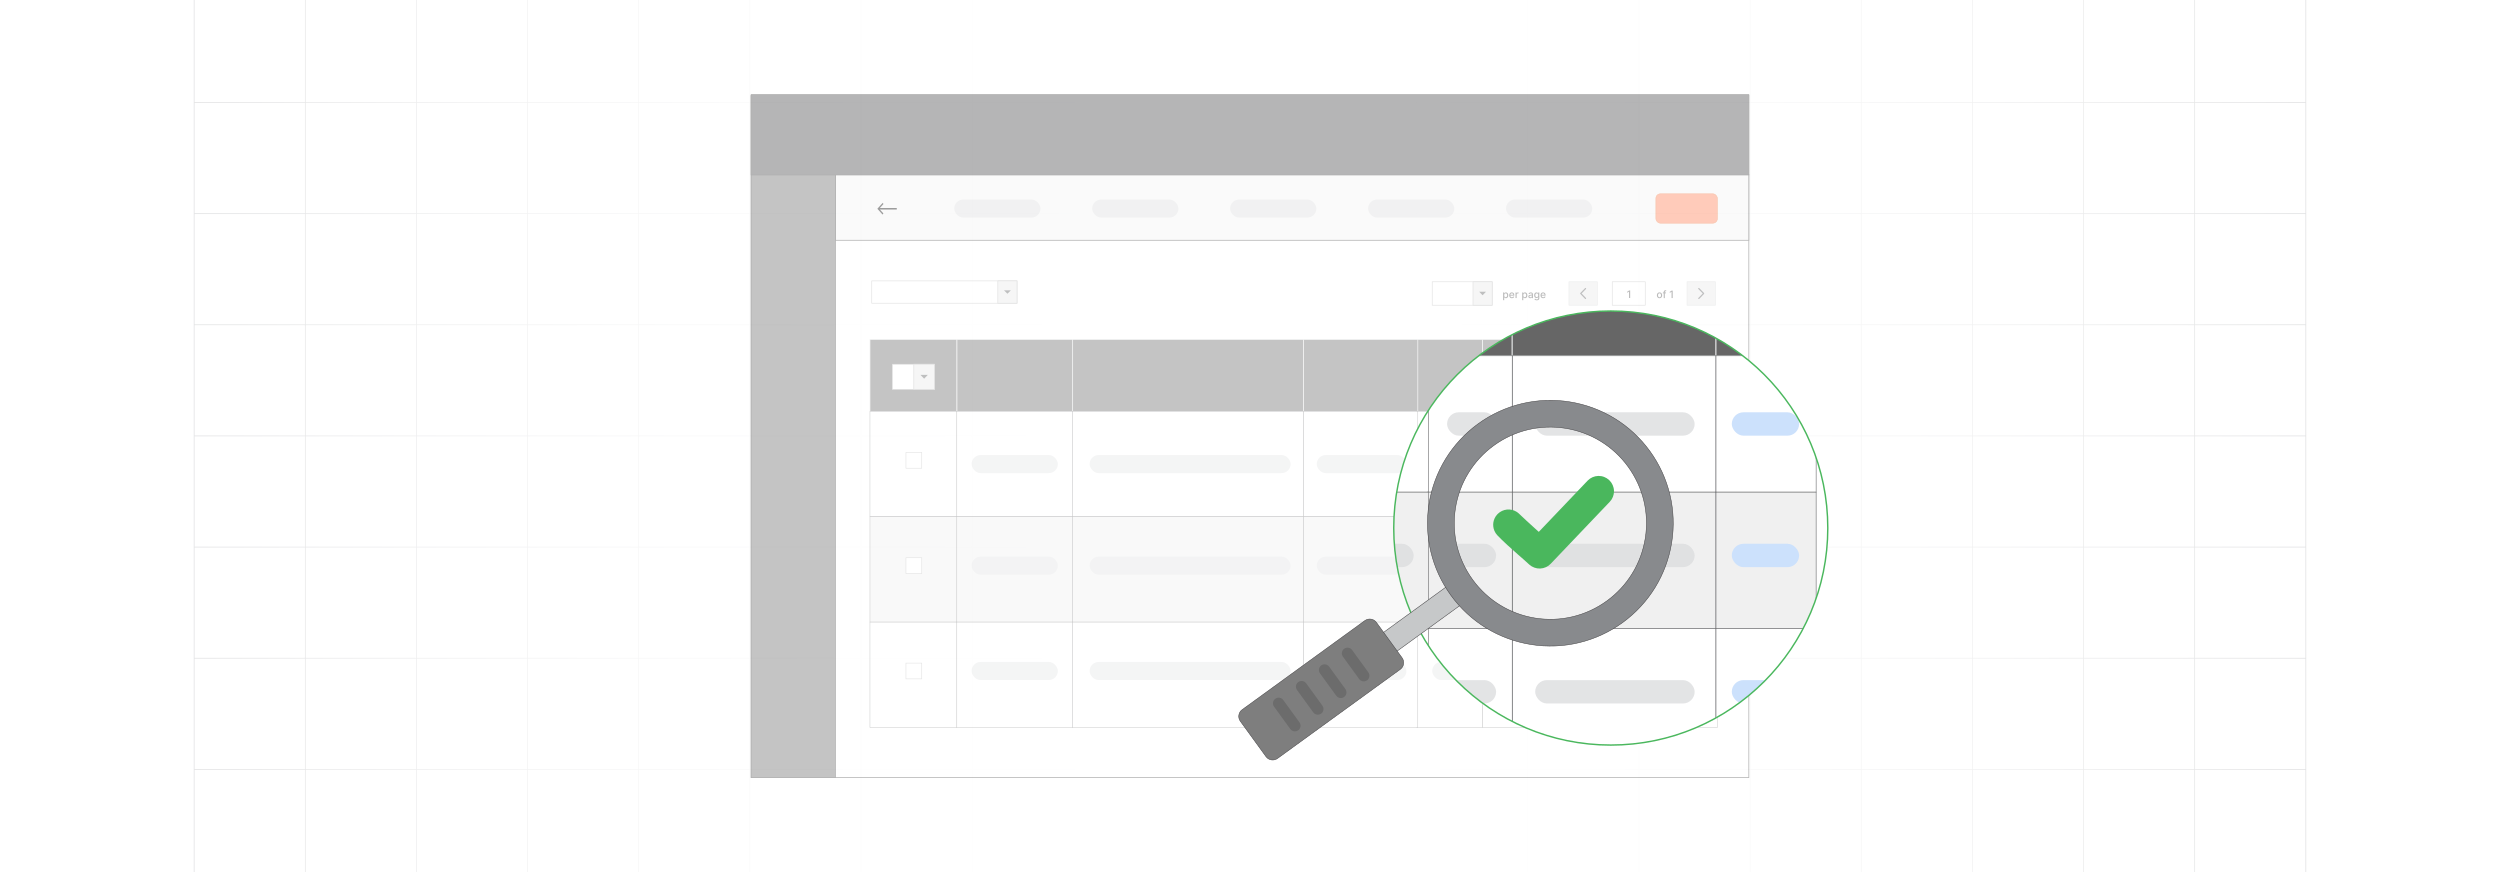 <?xml version="1.0" encoding="UTF-8"?><svg id="Layer_1" xmlns="http://www.w3.org/2000/svg" xmlns:xlink="http://www.w3.org/1999/xlink" viewBox="0 0 860 300"><defs><clipPath id="clippath"><rect y="-.038" width="860" height="300.076" fill="none" stroke-width="0"/></clipPath><clipPath id="clippath-1"><rect y="-.038" width="860" height="300.076" fill="none" stroke-width="0"/></clipPath><linearGradient id="linear-gradient" x1="46.494" y1="149.981" x2="813.506" y2="149.981" gradientUnits="userSpaceOnUse"><stop offset="0" stop-color="#fff" stop-opacity="0"/><stop offset=".039" stop-color="#fff" stop-opacity=".179"/><stop offset=".087" stop-color="#fff" stop-opacity=".369"/><stop offset=".137" stop-color="#fff" stop-opacity=".539"/><stop offset=".189" stop-color="#fff" stop-opacity=".681"/><stop offset=".244" stop-color="#fff" stop-opacity=".797"/><stop offset=".301" stop-color="#fff" stop-opacity=".887"/><stop offset=".363" stop-color="#fff" stop-opacity=".951"/><stop offset=".432" stop-color="#fff" stop-opacity=".988"/><stop offset=".523" stop-color="#fff"/><stop offset=".583" stop-color="#fff" stop-opacity=".984"/><stop offset=".643" stop-color="#fff" stop-opacity=".937"/><stop offset=".703" stop-color="#fff" stop-opacity=".858"/><stop offset=".763" stop-color="#fff" stop-opacity=".747"/><stop offset=".823" stop-color="#fff" stop-opacity=".604"/><stop offset=".883" stop-color="#fff" stop-opacity=".428"/><stop offset=".943" stop-color="#fff" stop-opacity=".225"/><stop offset="1" stop-color="#fff" stop-opacity="0"/></linearGradient><filter id="drop-shadow-1" filterUnits="userSpaceOnUse"><feOffset dx="0" dy="2"/><feGaussianBlur result="blur" stdDeviation="2"/><feFlood flood-color="#000" flood-opacity=".2"/><feComposite in2="blur" operator="in"/><feComposite in="SourceGraphic"/></filter><clipPath id="clippath-2"><circle cx="554.102" cy="179.644" r="74.657" fill="none" stroke="#4ab75d" stroke-miterlimit="10" stroke-width=".5"/></clipPath></defs><rect y="0" width="860" height="300" rx="5" ry="5" fill="#fff" stroke-width="0"/><g clip-path="url(#clippath)"><rect y="0" width="860" height="300" rx="5" ry="5" fill="#fff" stroke-width="0"/><g clip-path="url(#clippath-1)"><rect y="-.038" width="860" height="300" rx="5" ry="5" fill="#fff" stroke-width="0"/><rect x="66.787" y="-2.966" width="726.419" height="305.872" fill="none" stroke="#dbdcdd" stroke-miterlimit="10" stroke-width=".25"/><polyline points="66.791 264.672 105.02 264.672 143.248 264.672 143.265 264.672 181.493 264.672 219.705 264.672 219.721 264.672 257.95 264.672 296.178 264.672 296.195 264.672 334.423 264.672 372.651 264.672 410.896 264.672 449.108 264.672 487.337 264.672 487.353 264.672 525.581 264.672 563.81 264.672 563.826 264.672 602.054 264.672 640.267 264.672 640.283 264.672 678.511 264.672 716.74 264.672 754.968 264.672 754.984 264.672 793.213 264.672" fill="none" stroke="#dbdcdd" stroke-miterlimit="10" stroke-width=".25"/><polyline points="66.791 226.428 105.02 226.428 143.248 226.428 143.265 226.428 181.493 226.428 219.705 226.428 219.721 226.428 257.95 226.428 296.178 226.428 296.195 226.428 334.423 226.428 372.651 226.428 410.896 226.428 449.108 226.428 487.337 226.428 487.353 226.428 525.581 226.428 563.81 226.428 563.826 226.428 602.054 226.428 640.267 226.428 640.283 226.428 678.511 226.428 716.74 226.428 754.968 226.428 754.984 226.428 793.213 226.428" fill="none" stroke="#dbdcdd" stroke-miterlimit="10" stroke-width=".25"/><polyline points="66.791 188.199 105.02 188.199 143.248 188.199 143.265 188.199 181.493 188.199 219.705 188.199 219.721 188.199 257.95 188.199 296.178 188.199 296.195 188.199 334.423 188.199 372.651 188.199 410.896 188.199 449.108 188.199 487.337 188.199 487.353 188.199 525.581 188.199 563.81 188.199 563.826 188.199 602.054 188.199 640.267 188.199 640.283 188.199 678.511 188.199 716.74 188.199 754.968 188.199 754.984 188.199 793.213 188.199" fill="none" stroke="#dbdcdd" stroke-miterlimit="10" stroke-width=".25"/><polyline points="66.791 149.954 105.02 149.954 143.248 149.954 143.265 149.954 181.493 149.954 219.705 149.954 219.721 149.954 257.95 149.954 296.178 149.954 296.195 149.954 334.423 149.954 372.651 149.954 410.896 149.954 449.108 149.954 487.337 149.954 487.353 149.954 525.581 149.954 563.81 149.954 563.826 149.954 602.054 149.954 640.267 149.954 640.283 149.954 678.511 149.954 716.74 149.954 754.968 149.954 754.984 149.954 793.213 149.954" fill="none" stroke="#dbdcdd" stroke-miterlimit="10" stroke-width=".25"/><polyline points="66.791 111.726 105.02 111.726 143.248 111.726 143.265 111.726 181.493 111.726 219.705 111.726 219.721 111.726 257.95 111.726 296.178 111.726 296.195 111.726 334.423 111.726 372.651 111.726 410.896 111.726 449.108 111.726 487.337 111.726 487.353 111.726 525.581 111.726 563.81 111.726 563.826 111.726 602.054 111.726 640.267 111.726 640.283 111.726 678.511 111.726 716.74 111.726 754.968 111.726 754.984 111.726 793.213 111.726" fill="none" stroke="#dbdcdd" stroke-miterlimit="10" stroke-width=".25"/><polyline points="66.791 73.498 105.02 73.498 143.248 73.498 143.265 73.498 181.493 73.498 219.705 73.498 219.721 73.498 257.95 73.498 296.178 73.498 296.195 73.498 334.423 73.498 372.651 73.498 410.896 73.498 449.108 73.498 487.337 73.498 487.353 73.498 525.581 73.498 563.81 73.498 563.826 73.498 602.054 73.498 640.267 73.498 640.283 73.498 678.511 73.498 716.74 73.498 754.968 73.498 754.984 73.498 793.213 73.498" fill="none" stroke="#dbdcdd" stroke-miterlimit="10" stroke-width=".25"/><polyline points="66.791 35.269 105.02 35.269 143.248 35.269 143.265 35.269 181.493 35.269 219.705 35.269 219.721 35.269 257.95 35.269 296.178 35.269 296.195 35.269 334.423 35.269 372.651 35.269 410.896 35.269 449.108 35.269 487.337 35.269 487.353 35.269 525.581 35.269 563.81 35.269 563.826 35.269 602.054 35.269 640.267 35.269 640.283 35.269 678.511 35.269 716.74 35.269 754.968 35.269 754.984 35.269 793.213 35.269" fill="none" stroke="#dbdcdd" stroke-miterlimit="10" stroke-width=".25"/><polyline points="754.966 -2.982 754.966 -2.966 754.966 35.273 754.966 73.498 754.966 111.722 754.966 111.738 754.966 149.947 754.966 188.202 754.966 226.427 754.966 264.666 754.966 302.906" fill="none" stroke="#dbdcdd" stroke-miterlimit="10" stroke-width=".25"/><polyline points="716.742 -2.982 716.742 -2.966 716.742 35.273 716.742 73.498 716.742 111.722 716.742 111.738 716.742 149.947 716.742 188.202 716.742 226.427 716.742 264.666 716.742 302.906" fill="none" stroke="#dbdcdd" stroke-miterlimit="10" stroke-width=".25"/><polyline points="678.517 -2.982 678.517 -2.966 678.517 35.273 678.517 73.498 678.517 111.722 678.517 111.738 678.517 149.947 678.517 188.202 678.517 226.427 678.517 264.666 678.517 302.906" fill="none" stroke="#dbdcdd" stroke-miterlimit="10" stroke-width=".25"/><polyline points="640.262 -2.982 640.262 -2.966 640.262 35.273 640.262 73.498 640.262 111.722 640.262 111.738 640.262 149.947 640.262 188.202 640.262 226.427 640.262 264.666 640.262 302.906" fill="none" stroke="#dbdcdd" stroke-miterlimit="10" stroke-width=".25"/><polyline points="602.053 -2.982 602.053 -2.966 602.053 35.273 602.053 73.498 602.053 111.722 602.053 111.738 602.053 149.947 602.053 188.202 602.053 226.427 602.053 264.666 602.053 302.906" fill="none" stroke="#dbdcdd" stroke-miterlimit="10" stroke-width=".25"/><polyline points="563.813 -2.982 563.813 -2.966 563.813 35.273 563.813 73.498 563.813 111.722 563.813 111.738 563.813 149.947 563.813 188.202 563.813 226.427 563.813 264.666 563.813 302.906" fill="none" stroke="#dbdcdd" stroke-miterlimit="10" stroke-width=".25"/><polyline points="525.588 -2.982 525.588 -2.966 525.588 35.273 525.588 73.498 525.588 111.722 525.588 111.738 525.588 149.947 525.588 188.202 525.588 226.427 525.588 264.666 525.588 302.906" fill="none" stroke="#dbdcdd" stroke-miterlimit="10" stroke-width=".25"/><polyline points="487.334 -2.982 487.334 -2.966 487.334 35.273 487.334 73.498 487.334 111.722 487.334 111.738 487.334 149.947 487.334 188.202 487.334 226.427 487.334 264.666 487.334 302.906" fill="none" stroke="#dbdcdd" stroke-miterlimit="10" stroke-width=".25"/><polyline points="449.109 -2.982 449.109 -2.966 449.109 35.273 449.109 73.498 449.109 111.722 449.109 111.738 449.109 149.947 449.109 188.202 449.109 226.427 449.109 264.666 449.109 302.906" fill="none" stroke="#dbdcdd" stroke-miterlimit="10" stroke-width=".25"/><polyline points="410.899 -2.982 410.899 -2.966 410.899 35.273 410.899 73.498 410.899 111.722 410.899 111.738 410.899 149.947 410.899 188.202 410.899 226.427 410.899 264.666 410.899 302.906" fill="none" stroke="#dbdcdd" stroke-miterlimit="10" stroke-width=".25"/><polyline points="372.645 -2.982 372.645 -2.966 372.645 35.273 372.645 73.498 372.645 111.722 372.645 111.738 372.645 149.947 372.645 188.202 372.645 226.427 372.645 264.666 372.645 302.906" fill="none" stroke="#dbdcdd" stroke-miterlimit="10" stroke-width=".25"/><polyline points="334.42 -2.982 334.42 -2.966 334.42 35.273 334.42 73.498 334.42 111.722 334.42 111.738 334.42 149.947 334.42 188.202 334.42 226.427 334.42 264.666 334.42 302.906" fill="none" stroke="#dbdcdd" stroke-miterlimit="10" stroke-width=".25"/><polyline points="296.18 -2.982 296.18 -2.966 296.18 35.273 296.18 73.498 296.18 111.722 296.18 111.738 296.18 149.947 296.18 188.202 296.18 226.427 296.18 264.666 296.18 302.906" fill="none" stroke="#dbdcdd" stroke-miterlimit="10" stroke-width=".25"/><polyline points="257.956 -2.982 257.956 -2.966 257.956 35.273 257.956 73.498 257.956 111.722 257.956 111.738 257.956 149.947 257.956 188.202 257.956 226.427 257.956 264.666 257.956 302.906" fill="none" stroke="#dbdcdd" stroke-miterlimit="10" stroke-width=".25"/><polyline points="219.701 -2.982 219.701 -2.966 219.701 35.273 219.701 73.498 219.701 111.722 219.701 111.738 219.701 149.947 219.701 188.202 219.701 226.427 219.701 264.666 219.701 302.906" fill="none" stroke="#dbdcdd" stroke-miterlimit="10" stroke-width=".25"/><polyline points="181.491 -2.982 181.491 -2.966 181.491 35.273 181.491 73.498 181.491 111.722 181.491 111.738 181.491 149.947 181.491 188.202 181.491 226.427 181.491 264.666 181.491 302.906" fill="none" stroke="#dbdcdd" stroke-miterlimit="10" stroke-width=".25"/><polyline points="143.252 -2.982 143.252 -2.966 143.252 35.273 143.252 73.498 143.252 111.722 143.252 111.738 143.252 149.947 143.252 188.202 143.252 226.427 143.252 264.666 143.252 302.906" fill="none" stroke="#dbdcdd" stroke-miterlimit="10" stroke-width=".25"/><polyline points="105.027 -2.982 105.027 -2.966 105.027 35.273 105.027 73.498 105.027 111.722 105.027 111.738 105.027 149.947 105.027 188.202 105.027 226.427 105.027 264.666 105.027 302.906" fill="none" stroke="#dbdcdd" stroke-miterlimit="10" stroke-width=".25"/></g><rect x="46.494" y="-.038" width="767.013" height="300.038" fill="url(#linear-gradient)" stroke-width="0"/></g><g opacity=".39"><rect x="258.401" y="32.858" width="343.198" height="234.609" fill="#fff" stroke="#333" stroke-miterlimit="10" stroke-width=".25"/><rect x="287.375" y="60.057" width="314.224" height="22.598" fill="#f2f2f2" stroke="#333" stroke-miterlimit="10" stroke-width=".25"/><rect x="569.624" y="66.667" width="21.154" height="10.107" rx="1.581" ry="1.581" fill="#ff784e" stroke="#e76522" stroke-miterlimit="10" stroke-width=".19"/><path d="M303.618,73.817l-1.807-2.001,1.833-2.036.273.396-1.239,1.376,5.814-.007v.526l-5.814.007,1.212,1.343-.273.396Z" stroke-width="0"/><rect x="328.252" y="68.639" width="29.668" height="6.214" rx="3.107" ry="3.107" fill="#dbdcdd" stroke-width="0"/><rect x="375.706" y="68.639" width="29.668" height="6.214" rx="3.107" ry="3.107" fill="#dbdcdd" stroke-width="0"/><rect x="423.159" y="68.639" width="29.668" height="6.214" rx="3.107" ry="3.107" fill="#dbdcdd" stroke-width="0"/><rect x="470.613" y="68.639" width="29.668" height="6.214" rx="3.107" ry="3.107" fill="#dbdcdd" stroke-width="0"/><rect x="518.066" y="68.639" width="29.668" height="6.214" rx="3.107" ry="3.107" fill="#dbdcdd" stroke-width="0"/><rect x="487.411" y="116.754" width="22.588" height="24.769" fill="#666" stroke="#e7e8e8" stroke-miterlimit="10" stroke-width=".244"/><rect x="509.998" y="116.754" width="54.162" height="24.769" fill="#666" stroke="#e7e8e8" stroke-miterlimit="10" stroke-width=".244"/><rect x="564.16" y="116.754" width="26.617" height="24.769" fill="#666" stroke="#e7e8e8" stroke-miterlimit="10" stroke-width=".244"/><rect x="368.885" y="116.754" width="79.525" height="24.769" fill="#666" stroke="#e7e8e8" stroke-miterlimit="10" stroke-width=".244"/><rect x="329.145" y="116.754" width="39.852" height="24.769" fill="#666" stroke="#e7e8e8" stroke-miterlimit="10" stroke-width=".244"/><rect x="448.41" y="116.754" width="39.319" height="24.769" fill="#666" stroke="#e7e8e8" stroke-miterlimit="10" stroke-width=".244"/><rect x="299.267" y="116.754" width="29.878" height="24.769" fill="#666" stroke="#e7e8e8" stroke-miterlimit="10" stroke-width=".244"/><rect x="306.958" y="125.285" width="14.495" height="8.659" fill="#fff" stroke="#b1b1b1" stroke-miterlimit="10" stroke-width=".191"/><rect x="314.349" y="125.285" width="7.104" height="8.659" fill="#e7e8e8" stroke="#b1b1b1" stroke-miterlimit="10" stroke-width=".236"/><polygon points="317.901 130.272 319.166 128.957 316.636 128.957 317.901 130.272" fill="#58595b" stroke-width="0"/><rect x="368.885" y="141.523" width="79.525" height="36.238" fill="#fff" stroke="#58595b" stroke-miterlimit="1.569" stroke-width=".141"/><rect x="329.145" y="141.523" width="39.852" height="36.238" fill="#fff" stroke="#58595b" stroke-miterlimit="1.569" stroke-width=".141"/><rect x="509.998" y="141.523" width="54.162" height="36.238" fill="#fff" stroke="#58595b" stroke-miterlimit="1.569" stroke-width=".141"/><rect x="564.16" y="141.523" width="26.617" height="36.238" fill="#fff" stroke="#58595b" stroke-miterlimit="1.569" stroke-width=".141"/><rect x="487.411" y="141.523" width="22.588" height="36.238" fill="#fff" stroke="#58595b" stroke-miterlimit="1.569" stroke-width=".141"/><rect x="448.41" y="141.523" width="39.319" height="36.238" fill="#fff" stroke="#58595b" stroke-miterlimit="1.569" stroke-width=".141"/><rect x="299.267" y="141.523" width="29.878" height="36.238" fill="#fff" stroke="#58595b" stroke-miterlimit="1.569" stroke-width=".141"/><polygon points="317.086 161.064 311.651 161.064 311.651 157.56 311.651 155.629 317.086 155.629 317.086 161.064" fill="#fff" stroke="#b1b1b1" stroke-miterlimit="10" stroke-width=".191"/><rect x="368.885" y="177.761" width="79.525" height="36.238" fill="#f0f0f0" stroke="#58595b" stroke-miterlimit="1.569" stroke-width=".141"/><rect x="329.145" y="177.761" width="39.852" height="36.238" fill="#f0f0f0" stroke="#58595b" stroke-miterlimit="1.569" stroke-width=".141"/><rect x="509.998" y="177.761" width="54.162" height="36.238" fill="#f0f0f0" stroke="#58595b" stroke-miterlimit="1.569" stroke-width=".141"/><rect x="564.16" y="177.761" width="26.617" height="36.238" fill="#f0f0f0" stroke="#58595b" stroke-miterlimit="1.569" stroke-width=".141"/><rect x="487.411" y="177.761" width="22.588" height="36.238" fill="#f0f0f0" stroke="#58595b" stroke-miterlimit="1.569" stroke-width=".141"/><rect x="448.41" y="177.761" width="39.319" height="36.238" fill="#f0f0f0" stroke="#58595b" stroke-miterlimit="1.569" stroke-width=".141"/><rect x="299.267" y="177.761" width="29.878" height="36.238" fill="#f0f0f0" stroke="#58595b" stroke-miterlimit="1.569" stroke-width=".141"/><polygon points="317.086 197.302 311.651 197.302 311.651 193.799 311.651 191.867 317.086 191.867 317.086 197.302" fill="#fff" stroke="#b1b1b1" stroke-miterlimit="10" stroke-width=".191"/><rect x="368.885" y="213.999" width="79.525" height="36.238" fill="#fff" stroke="#58595b" stroke-miterlimit="1.569" stroke-width=".141"/><rect x="329.145" y="213.999" width="39.852" height="36.238" fill="#fff" stroke="#58595b" stroke-miterlimit="1.569" stroke-width=".141"/><rect x="509.998" y="213.999" width="54.162" height="36.238" fill="#fff" stroke="#58595b" stroke-miterlimit="1.569" stroke-width=".141"/><rect x="564.16" y="213.999" width="26.617" height="36.238" fill="#fff" stroke="#58595b" stroke-miterlimit="1.569" stroke-width=".141"/><rect x="487.411" y="213.999" width="22.588" height="36.238" fill="#fff" stroke="#58595b" stroke-miterlimit="1.569" stroke-width=".141"/><rect x="448.41" y="213.999" width="39.319" height="36.238" fill="#fff" stroke="#58595b" stroke-miterlimit="1.569" stroke-width=".141"/><rect x="299.267" y="213.999" width="29.878" height="36.238" fill="#fff" stroke="#58595b" stroke-miterlimit="1.569" stroke-width=".141"/><polygon points="317.086 233.54 311.651 233.54 311.651 230.037 311.651 228.105 317.086 228.105 317.086 233.54" fill="#fff" stroke="#b1b1b1" stroke-miterlimit="10" stroke-width=".191"/><rect x="492.685" y="96.939" width="20.626" height="8.048" fill="#fff" stroke="#b1b1b1" stroke-miterlimit="10" stroke-width=".219"/><rect x="506.709" y="96.939" width="6.602" height="8.048" fill="#e7e8e8" stroke="#b1b1b1" stroke-miterlimit="10" stroke-width=".219"/><polygon points="510.01 101.573 511.185 100.352 508.834 100.352 510.01 101.573" fill="#58595b" stroke-width="0"/><path d="M517.074,103.27v-2.656h.367v.313h.031c.021-.04.054-.086.095-.139.041-.053.098-.099.171-.139.072-.04.169-.06.289-.06.156,0,.295.039.417.118.123.079.219.192.289.341s.104.327.104.536c0,.208-.034.387-.103.536-.07.149-.166.263-.287.343s-.261.12-.416.12c-.117,0-.213-.019-.287-.059-.074-.039-.133-.085-.175-.138s-.074-.1-.097-.141h-.022v1.025h-.376ZM517.442,101.58c0,.136.019.255.06.357.039.102.096.183.171.24.074.058.166.086.274.086.112,0,.206-.03.281-.09.075-.06.133-.141.172-.245.039-.103.059-.219.059-.348,0-.127-.019-.242-.058-.343s-.095-.182-.171-.24-.171-.088-.283-.088c-.109,0-.201.028-.276.084s-.132.135-.171.235c-.038.101-.058.218-.058.352Z" fill="#4d4d4d" stroke-width="0"/><path d="M520.092,102.585c-.19,0-.353-.041-.491-.123-.137-.082-.242-.197-.316-.346-.074-.148-.111-.323-.111-.523,0-.198.037-.373.111-.523s.178-.269.311-.353c.134-.085.291-.127.47-.127.109,0,.215.018.317.054.102.036.193.093.275.17.081.077.145.177.192.3.047.123.07.272.07.447v.133h-1.535v-.282h1.167c0-.099-.021-.186-.06-.264-.04-.077-.097-.137-.169-.182-.073-.044-.158-.066-.255-.066-.105,0-.198.026-.276.077-.078.052-.139.119-.181.201-.043.083-.064.172-.064.269v.22c0,.129.022.239.068.33.046.09.109.159.191.206s.179.071.288.071c.071,0,.137-.01.195-.031s.109-.052.152-.093c.042-.041.075-.092.098-.152l.355.064c-.028.105-.079.196-.152.275-.073.078-.165.139-.275.182-.11.043-.235.065-.377.065Z" fill="#4d4d4d" stroke-width="0"/><path d="M521.34,102.546v-1.932h.363v.307h.021c.035-.104.097-.186.186-.246.089-.06.19-.09.304-.09.023,0,.051.001.083.002.032.002.058.004.076.006v.36c-.015-.004-.042-.009-.08-.015-.039-.005-.077-.008-.116-.008-.089,0-.167.019-.236.056-.069.037-.124.089-.164.155-.041.065-.06.141-.06.224v1.18h-.376Z" fill="#4d4d4d" stroke-width="0"/><path d="M523.639,103.27v-2.656h.367v.313h.031c.021-.04.054-.086.095-.139.041-.053.098-.099.171-.139.072-.04.169-.06.289-.06.156,0,.295.039.417.118.123.079.219.192.289.341s.104.327.104.536c0,.208-.034.387-.103.536-.07.149-.166.263-.287.343s-.261.12-.416.12c-.117,0-.213-.019-.287-.059-.074-.039-.133-.085-.175-.138s-.074-.1-.097-.141h-.022v1.025h-.376ZM524.007,101.58c0,.136.019.255.06.357.039.102.096.183.171.24.074.058.166.086.274.086.112,0,.206-.03.281-.09.075-.06.133-.141.172-.245.039-.103.059-.219.059-.348,0-.127-.019-.242-.058-.343s-.095-.182-.171-.24-.171-.088-.283-.088c-.109,0-.201.028-.276.084s-.132.135-.171.235c-.038.101-.058.218-.058.352Z" fill="#4d4d4d" stroke-width="0"/><path d="M526.385,102.589c-.122,0-.232-.023-.332-.069-.099-.045-.177-.112-.234-.199-.057-.087-.086-.194-.086-.321,0-.109.021-.199.064-.269.041-.07.098-.126.169-.167.071-.042.151-.072.239-.093s.178-.037.27-.048c.115-.013.209-.024.281-.033s.125-.023.157-.043.049-.053.049-.098v-.009c0-.11-.03-.195-.092-.255-.062-.06-.153-.09-.275-.09-.126,0-.226.028-.299.084-.072.056-.122.118-.15.185l-.352-.081c.042-.117.102-.212.184-.285.081-.073.175-.126.28-.159.105-.033.217-.049.333-.049.077,0,.159.009.246.027s.168.051.244.099c.075.048.138.116.186.205s.073.203.073.344v1.283h-.367v-.264h-.016c-.024.049-.06.097-.109.144s-.111.086-.188.117c-.076.031-.168.047-.274.047ZM526.468,102.287c.104,0,.193-.021.268-.061s.131-.095.17-.162c.039-.066.059-.138.059-.214v-.249c-.014.014-.04.026-.078.037s-.081.021-.13.029c-.049.008-.096.015-.142.021-.047.006-.085.012-.116.016-.073.009-.14.025-.199.047-.06.021-.107.053-.144.094-.035.041-.054.094-.054.162,0,.093.035.163.103.21s.156.071.263.071Z" fill="#4d4d4d" stroke-width="0"/><path d="M528.649,103.311c-.153,0-.285-.02-.396-.06-.11-.04-.2-.093-.27-.16-.069-.066-.122-.139-.156-.217l.323-.133c.022.037.053.076.092.117.038.042.09.077.155.106.066.029.151.044.255.044.143,0,.261-.035.353-.103.093-.069.14-.179.14-.33v-.38h-.024c-.022.041-.055.087-.097.137-.043.05-.101.094-.175.13-.073.037-.17.056-.288.056-.152,0-.29-.036-.411-.107-.122-.072-.219-.178-.29-.318-.07-.141-.105-.314-.105-.519,0-.206.034-.382.104-.528.07-.147.166-.259.289-.338.122-.078.261-.117.416-.117.12,0,.217.019.29.06.074.04.132.086.173.139.042.053.074.099.097.139h.027v-.313h.369v1.975c0,.166-.039.302-.116.409s-.182.185-.312.236c-.131.051-.279.077-.443.077ZM528.645,102.205c.108,0,.2-.025.275-.076.074-.051.132-.123.171-.219s.059-.209.059-.343c0-.13-.019-.244-.059-.343-.038-.099-.095-.176-.169-.232-.075-.056-.167-.084-.277-.084-.113,0-.207.029-.282.087-.076.058-.133.137-.171.237-.038.1-.058.211-.058.335,0,.127.019.238.059.334.038.096.096.17.171.224.076.054.17.081.281.081Z" fill="#4d4d4d" stroke-width="0"/><path d="M530.857,102.585c-.19,0-.353-.041-.491-.123-.137-.082-.242-.197-.316-.346-.074-.148-.111-.323-.111-.523,0-.198.037-.373.111-.523s.178-.269.311-.353c.134-.085.291-.127.47-.127.109,0,.215.018.317.054.102.036.193.093.275.17.081.077.145.177.192.3.047.123.07.272.07.447v.133h-1.535v-.282h1.167c0-.099-.021-.186-.06-.264-.04-.077-.097-.137-.169-.182-.073-.044-.158-.066-.255-.066-.105,0-.198.026-.276.077-.078.052-.139.119-.181.201-.043.083-.064.172-.064.269v.22c0,.129.022.239.068.33.046.09.109.159.191.206s.179.071.288.071c.071,0,.137-.01.195-.031s.109-.052.152-.093c.042-.041.075-.092.098-.152l.355.064c-.028.105-.079.196-.152.275-.073.078-.165.139-.275.182-.11.043-.235.065-.377.065Z" fill="#4d4d4d" stroke-width="0"/><rect x="554.608" y="96.939" width="11.359" height="8.048" fill="#fff" stroke="#b1b1b1" stroke-miterlimit="10" stroke-width=".219"/><path d="M560.781,99.928v2.575h-.39v-2.186h-.015l-.616.402v-.372l.643-.42h.378Z" fill="#4d4d4d" stroke-width="0"/><path d="M570.876,102.585c-.181,0-.339-.042-.474-.124-.136-.083-.24-.199-.315-.349-.075-.149-.112-.323-.112-.523,0-.2.037-.376.112-.525.074-.15.179-.267.315-.35.135-.083.293-.124.474-.124s.339.042.474.124c.136.083.24.199.315.35.075.15.112.325.112.525,0,.2-.037.374-.112.523-.074.149-.179.266-.315.349-.135.083-.293.124-.474.124ZM570.877,102.269c.117,0,.215-.031.292-.093s.135-.144.172-.248c.037-.103.056-.216.056-.34,0-.123-.019-.237-.056-.34s-.095-.187-.172-.249c-.077-.063-.175-.095-.292-.095-.118,0-.216.032-.293.095-.078.062-.136.146-.173.249s-.056.217-.056.34c0,.124.019.237.056.34.037.103.095.186.173.248.077.062.175.093.293.093Z" fill="#4d4d4d" stroke-width="0"/><path d="M573.114,100.614v.302h-1.092v-.302h1.092ZM572.322,102.546v-2.155c0-.121.026-.221.079-.301s.123-.14.21-.18c.087-.04.182-.06.284-.06.075,0,.14.006.193.019s.094.023.12.033l-.088.304c-.018-.005-.041-.011-.068-.018-.027-.007-.061-.011-.101-.011-.092,0-.156.022-.195.068s-.059.111-.059.196v2.105h-.376Z" fill="#4d4d4d" stroke-width="0"/><path d="M575.411,99.971v2.575h-.39v-2.186h-.015l-.616.402v-.372l.643-.42h.378Z" fill="#4d4d4d" stroke-width="0"/><rect x="539.711" y="96.939" width="9.771" height="8.048" fill="#e7e8e8" stroke="#c7c9ca" stroke-miterlimit="10" stroke-width=".172"/><path d="M545.579,102.515c.083.085.081.221-.004.303-.085.083-.221.081-.303-.004l-1.657-1.709.154-.15-.154.15c-.083-.086-.081-.222.005-.304.003-.003.005-.005.007-.007l1.646-1.683c.083-.085.218-.087.303-.004s.087.219.004.303l-1.512,1.546,1.512,1.559h0Z" fill="#58595b" stroke-width="0"/><rect x="580.327" y="96.939" width="9.771" height="8.048" transform="translate(1170.426 201.925) rotate(-180)" fill="#e7e8e8" stroke="#c7c9ca" stroke-miterlimit="10" stroke-width=".172"/><path d="M584.23,102.515h0l1.512-1.559-1.512-1.546c-.083-.085-.081-.221.004-.303s.221-.081.303.004l1.646,1.683c.003.002.005.004.007.007.086.083.087.219.005.304l-.154-.15.154.15-1.657,1.709c-.083.085-.218.087-.303.004-.085-.083-.087-.218-.004-.303h0Z" fill="#58595b" stroke-width="0"/><rect x="299.888" y="96.622" width="49.968" height="7.683" fill="#fff" stroke="#b1b1b1" stroke-miterlimit="10" stroke-width=".214"/><rect x="343.254" y="96.622" width="6.602" height="7.683" fill="#e7e8e8" stroke="#b1b1b1" stroke-miterlimit="10" stroke-width=".214"/><polygon points="346.555 101.047 345.379 99.88 347.731 99.88 346.555 101.047" fill="#58595b" stroke-width="0"/><rect x="334.231" y="156.535" width="29.668" height="6.214" rx="3.107" ry="3.107" fill="#dbdcdd" opacity=".78" stroke-width="0"/><rect x="374.83" y="156.535" width="69.142" height="6.214" rx="3.107" ry="3.107" fill="#dbdcdd" opacity=".78" stroke-width="0"/><rect x="452.957" y="156.535" width="30.849" height="6.214" rx="3.107" ry="3.107" fill="#dbdcdd" opacity=".78" stroke-width="0"/><rect x="492.685" y="156.535" width="13.039" height="6.214" rx="3.107" ry="3.107" fill="#dbdcdd" opacity=".78" stroke-width="0"/><rect x="516.106" y="156.535" width="42.383" height="6.214" rx="3.107" ry="3.107" fill="#dbdcdd" opacity=".78" stroke-width="0"/><rect x="568.362" y="156.535" width="17.895" height="6.214" rx="3.107" ry="3.107" fill="#cce1fc" stroke-width="0"/><rect x="334.231" y="191.477" width="29.668" height="6.214" rx="3.107" ry="3.107" fill="#dbdcdd" opacity=".78" stroke-width="0"/><rect x="374.83" y="191.477" width="69.142" height="6.214" rx="3.107" ry="3.107" fill="#dbdcdd" opacity=".78" stroke-width="0"/><rect x="452.957" y="191.477" width="30.849" height="6.214" rx="3.107" ry="3.107" fill="#dbdcdd" opacity=".78" stroke-width="0"/><rect x="492.685" y="191.477" width="13.039" height="6.214" rx="3.107" ry="3.107" fill="#dbdcdd" opacity=".78" stroke-width="0"/><rect x="516.106" y="191.477" width="42.383" height="6.214" rx="3.107" ry="3.107" fill="#dbdcdd" opacity=".78" stroke-width="0"/><rect x="568.362" y="191.477" width="17.895" height="6.214" rx="3.107" ry="3.107" fill="#cce1fc" stroke-width="0"/><rect x="334.231" y="227.716" width="29.668" height="6.214" rx="3.107" ry="3.107" fill="#dbdcdd" opacity=".78" stroke-width="0"/><rect x="374.83" y="227.716" width="69.142" height="6.214" rx="3.107" ry="3.107" fill="#dbdcdd" opacity=".78" stroke-width="0"/><rect x="452.957" y="227.716" width="30.849" height="6.214" rx="3.107" ry="3.107" fill="#dbdcdd" opacity=".78" stroke-width="0"/><rect x="492.685" y="227.716" width="13.039" height="6.214" rx="3.107" ry="3.107" fill="#dbdcdd" opacity=".78" stroke-width="0"/><rect x="516.106" y="227.716" width="42.383" height="6.214" rx="3.107" ry="3.107" fill="#dbdcdd" opacity=".78" stroke-width="0"/><rect x="568.362" y="227.716" width="17.895" height="6.214" rx="3.107" ry="3.107" fill="#cce1fc" stroke-width="0"/><rect x="258.401" y="32.858" width="28.974" height="234.609" fill="#666" stroke="#333" stroke-miterlimit="10" stroke-width=".25"/><rect x="258.401" y="32.532" width="343.198" height="27.66" fill="#414042" stroke="#333" stroke-miterlimit="10" stroke-width=".25"/></g><g filter="url(#drop-shadow-1)"><g clip-path="url(#clippath-2)"><rect x="194.563" y="-20.242" width="444.191" height="303.648" fill="#fff" stroke="#333" stroke-miterlimit="10" stroke-width=".324"/><rect x="232.063" y="14.96" width="406.691" height="29.248" fill="#f2f2f2" stroke-width="0"/><rect x="597.369" y="23.516" width="27.379" height="13.081" rx="2.046" ry="2.046" fill="#ff784e" stroke="#e76522" stroke-miterlimit="10" stroke-width=".246"/><path d="M253.085,32.77l-2.338-2.59,2.373-2.635.353.513-1.603,1.781,7.525-.009v.681l-7.526.009,1.569,1.738-.353.513Z" stroke-width="0"/><rect x="284.969" y="26.068" width="38.398" height="8.043" rx="4.021" ry="4.021" fill="#dbdcdd" stroke-width="0"/><rect x="346.387" y="26.068" width="38.398" height="8.043" rx="4.021" ry="4.021" fill="#dbdcdd" stroke-width="0"/><rect x="407.804" y="26.068" width="38.398" height="8.043" rx="4.021" ry="4.021" fill="#dbdcdd" stroke-width="0"/><rect x="469.222" y="26.068" width="38.398" height="8.043" rx="4.021" ry="4.021" fill="#dbdcdd" stroke-width="0"/><rect x="530.639" y="26.068" width="38.398" height="8.043" rx="4.021" ry="4.021" fill="#dbdcdd" stroke-width="0"/><rect x="490.963" y="88.341" width="29.235" height="32.058" fill="#666" stroke="#e7e8e8" stroke-miterlimit="10" stroke-width=".315"/><rect x="520.198" y="88.341" width="70.1" height="32.058" fill="#666" stroke="#e7e8e8" stroke-miterlimit="10" stroke-width=".315"/><rect x="590.298" y="88.341" width="34.449" height="32.058" fill="#666" stroke="#e7e8e8" stroke-miterlimit="10" stroke-width=".315"/><rect x="337.559" y="88.341" width="102.927" height="32.058" fill="#666" stroke="#e7e8e8" stroke-miterlimit="10" stroke-width=".315"/><rect x="286.124" y="88.341" width="51.579" height="32.058" fill="#666" stroke="#e7e8e8" stroke-miterlimit="10" stroke-width=".315"/><rect x="440.486" y="88.341" width="50.889" height="32.058" fill="#666" stroke="#e7e8e8" stroke-miterlimit="10" stroke-width=".315"/><rect x="247.454" y="88.341" width="38.67" height="32.058" fill="#666" stroke="#e7e8e8" stroke-miterlimit="10" stroke-width=".315"/><rect x="257.409" y="99.383" width="18.76" height="11.207" fill="#fff" stroke="#b1b1b1" stroke-miterlimit="10" stroke-width=".247"/><rect x="266.975" y="99.383" width="9.194" height="11.207" fill="#e7e8e8" stroke="#b1b1b1" stroke-miterlimit="10" stroke-width=".305"/><polygon points="271.572 105.837 273.209 104.136 269.935 104.136 271.572 105.837" fill="#58595b" stroke-width="0"/><rect x="337.559" y="120.399" width="102.927" height="46.902" fill="#fff" stroke="#58595b" stroke-miterlimit="1.569" stroke-width=".182"/><rect x="286.124" y="120.399" width="51.579" height="46.902" fill="#fff" stroke="#58595b" stroke-miterlimit="1.569" stroke-width=".182"/><rect x="520.198" y="120.399" width="70.1" height="46.902" fill="#fff" stroke="#58595b" stroke-miterlimit="1.569" stroke-width=".182"/><rect x="590.298" y="120.399" width="34.449" height="46.902" fill="#fff" stroke="#58595b" stroke-miterlimit="1.569" stroke-width=".182"/><rect x="490.963" y="120.399" width="29.235" height="46.902" fill="#fff" stroke="#58595b" stroke-miterlimit="1.569" stroke-width=".182"/><rect x="440.486" y="120.399" width="50.889" height="46.902" fill="#fff" stroke="#58595b" stroke-miterlimit="1.569" stroke-width=".182"/><rect x="247.454" y="120.399" width="38.67" height="46.902" fill="#fff" stroke="#58595b" stroke-miterlimit="1.569" stroke-width=".182"/><polygon points="270.517 145.69 263.483 145.69 263.483 141.156 263.483 138.656 270.517 138.656 270.517 145.69" fill="#fff" stroke="#b1b1b1" stroke-miterlimit="10" stroke-width=".247"/><rect x="337.559" y="167.301" width="102.927" height="46.902" fill="#f0f0f0" stroke="#58595b" stroke-miterlimit="1.569" stroke-width=".182"/><rect x="286.124" y="167.301" width="51.579" height="46.902" fill="#f0f0f0" stroke="#58595b" stroke-miterlimit="1.569" stroke-width=".182"/><rect x="520.198" y="167.301" width="70.1" height="46.902" fill="#f0f0f0" stroke="#58595b" stroke-miterlimit="1.569" stroke-width=".182"/><rect x="590.298" y="167.301" width="34.449" height="46.902" fill="#f0f0f0" stroke="#58595b" stroke-miterlimit="1.569" stroke-width=".182"/><rect x="490.963" y="167.301" width="29.235" height="46.902" fill="#f0f0f0" stroke="#58595b" stroke-miterlimit="1.569" stroke-width=".182"/><rect x="440.486" y="167.301" width="50.889" height="46.902" fill="#f0f0f0" stroke="#58595b" stroke-miterlimit="1.569" stroke-width=".182"/><rect x="247.454" y="167.301" width="38.67" height="46.902" fill="#f0f0f0" stroke="#58595b" stroke-miterlimit="1.569" stroke-width=".182"/><polygon points="270.517 192.593 263.483 192.593 263.483 188.059 263.483 185.558 270.517 185.558 270.517 192.593" fill="#fff" stroke="#b1b1b1" stroke-miterlimit="10" stroke-width=".247"/><rect x="337.559" y="214.203" width="102.927" height="46.902" fill="#fff" stroke="#58595b" stroke-miterlimit="1.569" stroke-width=".182"/><rect x="286.124" y="214.203" width="51.579" height="46.902" fill="#fff" stroke="#58595b" stroke-miterlimit="1.569" stroke-width=".182"/><rect x="520.198" y="214.203" width="70.1" height="46.902" fill="#fff" stroke="#58595b" stroke-miterlimit="1.569" stroke-width=".182"/><rect x="590.298" y="214.203" width="34.449" height="46.902" fill="#fff" stroke="#58595b" stroke-miterlimit="1.569" stroke-width=".182"/><rect x="490.963" y="214.203" width="29.235" height="46.902" fill="#fff" stroke="#58595b" stroke-miterlimit="1.569" stroke-width=".182"/><rect x="440.486" y="214.203" width="50.889" height="46.902" fill="#fff" stroke="#58595b" stroke-miterlimit="1.569" stroke-width=".182"/><rect x="247.454" y="214.203" width="38.67" height="46.902" fill="#fff" stroke="#58595b" stroke-miterlimit="1.569" stroke-width=".182"/><polygon points="270.517 239.495 263.483 239.495 263.483 234.961 263.483 232.46 270.517 232.46 270.517 239.495" fill="#fff" stroke="#b1b1b1" stroke-miterlimit="10" stroke-width=".247"/><rect x="497.789" y="62.695" width="26.696" height="10.416" fill="#fff" stroke="#b1b1b1" stroke-miterlimit="10" stroke-width=".284"/><rect x="515.94" y="62.695" width="8.545" height="10.416" fill="#e7e8e8" stroke="#b1b1b1" stroke-miterlimit="10" stroke-width=".284"/><polygon points="520.213 68.694 521.734 67.112 518.691 67.112 520.213 68.694" fill="#58595b" stroke-width="0"/><path d="M529.356,70.891v-3.438h.476v.405h.04c.028-.052.069-.112.122-.181.054-.068.127-.128.222-.18.095-.052.219-.078.374-.078.202,0,.382.051.541.153.158.102.282.249.373.441s.136.423.136.693-.045.501-.135.694c-.09.192-.214.34-.371.444-.157.103-.337.155-.539.155-.151,0-.275-.025-.372-.077-.096-.051-.171-.11-.225-.179-.055-.068-.097-.129-.126-.183h-.029v1.327h-.486ZM529.833,68.703c0,.176.025.33.077.462.051.132.124.235.221.31.097.074.215.111.355.111.145,0,.267-.039.364-.116s.172-.183.222-.317c.051-.133.076-.284.076-.451,0-.165-.024-.313-.074-.444-.049-.131-.123-.235-.222-.311-.098-.076-.22-.114-.366-.114-.142,0-.261.037-.357.109-.098.073-.171.174-.221.305-.05.13-.075.282-.075.456Z" fill="#4d4d4d" stroke-width="0"/><path d="M533.263,70.003c-.246,0-.458-.053-.636-.159-.177-.105-.314-.255-.41-.447-.096-.193-.144-.419-.144-.678,0-.256.048-.481.144-.677.097-.195.231-.348.404-.458.173-.109.376-.165.607-.165.142,0,.278.023.41.07.133.046.252.12.356.22.105.1.189.229.249.388.061.159.092.352.092.579v.172h-1.987v-.365h1.51c0-.128-.025-.242-.078-.341-.052-.099-.125-.178-.219-.235-.094-.057-.203-.086-.329-.086-.137,0-.256.033-.357.1-.102.066-.18.153-.234.26s-.082.223-.082.348v.285c0,.167.029.309.088.426.06.117.143.206.249.268.106.061.231.092.372.092.093,0,.177-.013.253-.04.075-.026.142-.066.196-.12.056-.053.098-.119.127-.197l.461.083c-.037.136-.102.254-.198.355-.095.102-.213.18-.356.236-.143.056-.305.084-.487.084Z" fill="#4d4d4d" stroke-width="0"/><path d="M534.877,69.953v-2.5h.471v.397h.025c.046-.134.126-.24.242-.318.115-.078.246-.117.393-.117.03,0,.066.002.108.003.042.002.075.005.099.008v.465c-.019-.005-.055-.012-.104-.019-.05-.007-.1-.011-.149-.011-.115,0-.218.024-.307.072-.09.048-.16.115-.213.2-.052.085-.078.182-.078.29v1.527h-.486Z" fill="#4d4d4d" stroke-width="0"/><path d="M537.852,70.891v-3.438h.476v.405h.04c.028-.052.069-.112.122-.181.054-.068.127-.128.222-.18.095-.052.219-.078.374-.078.202,0,.382.051.541.153.158.102.282.249.373.441s.136.423.136.693-.045.501-.135.694c-.09.192-.214.34-.371.444-.157.103-.337.155-.539.155-.151,0-.275-.025-.372-.077-.096-.051-.171-.11-.225-.179-.055-.068-.097-.129-.126-.183h-.029v1.327h-.486ZM538.329,68.703c0,.176.025.33.077.462.051.132.124.235.221.31.097.074.215.111.355.111.145,0,.267-.039.364-.116s.172-.183.222-.317c.051-.133.076-.284.076-.451,0-.165-.024-.313-.074-.444-.049-.131-.123-.235-.222-.311-.098-.076-.22-.114-.366-.114-.142,0-.261.037-.357.109-.098.073-.171.174-.221.305-.05.13-.075.282-.075.456Z" fill="#4d4d4d" stroke-width="0"/><path d="M541.408,70.008c-.158,0-.302-.029-.43-.088s-.23-.145-.304-.258-.111-.251-.111-.415c0-.141.027-.257.081-.348.055-.091.128-.163.22-.216.093-.053.195-.093.31-.121s.231-.048.349-.062c.149-.017.271-.032.364-.043s.161-.03.203-.056c.043-.026.064-.068.064-.127v-.011c0-.142-.04-.252-.119-.331-.08-.078-.198-.117-.355-.117-.164,0-.293.036-.387.108s-.159.152-.194.24l-.458-.104c.055-.152.134-.275.238-.369.105-.094.226-.162.362-.205s.281-.065.432-.065c.1,0,.206.012.318.035s.218.066.315.128c.099.061.179.15.242.264.062.115.094.263.094.445v1.66h-.475v-.342h-.019c-.032.063-.079.125-.142.185-.064.06-.144.111-.243.151s-.217.06-.354.06ZM541.514,69.618c.135,0,.25-.026.346-.08.097-.053.17-.123.22-.209.051-.086.076-.179.076-.278v-.322c-.018.018-.051.034-.101.048-.049.015-.105.027-.168.037s-.124.019-.184.028-.11.015-.15.021c-.094.012-.18.032-.258.06-.077.028-.14.069-.185.121-.046.053-.069.123-.069.209,0,.12.045.211.134.273s.202.092.34.092Z" fill="#4d4d4d" stroke-width="0"/><path d="M544.338,70.943c-.198,0-.369-.026-.512-.078-.143-.052-.259-.121-.349-.207-.091-.085-.157-.179-.202-.281l.418-.173c.029.048.069.099.118.152.05.054.117.1.202.138.085.038.195.057.329.057.185,0,.337-.044.458-.134.12-.089.181-.232.181-.427v-.491h-.031c-.029.053-.071.112-.126.177s-.13.122-.226.169c-.096.047-.22.071-.373.071-.197,0-.375-.046-.533-.139-.157-.093-.282-.23-.374-.412s-.138-.406-.138-.671.046-.494.136-.684c.091-.19.216-.335.374-.437s.338-.152.539-.152c.155,0,.28.026.376.078.095.051.17.111.224.18s.095.128.124.181h.036v-.405h.477v2.555c0,.215-.05.391-.149.529-.1.138-.234.24-.404.306-.17.066-.361.1-.574.1ZM544.333,69.512c.141,0,.259-.033.355-.099.098-.065.171-.16.222-.283s.076-.271.076-.443c0-.169-.025-.316-.075-.444s-.123-.228-.22-.3-.216-.108-.358-.108c-.146,0-.269.038-.366.113-.098.075-.171.178-.221.307-.049.129-.073.273-.073.433,0,.164.024.308.074.431s.124.22.223.29c.098.07.22.104.363.104Z" fill="#4d4d4d" stroke-width="0"/><path d="M547.196,70.003c-.246,0-.458-.053-.636-.159-.177-.105-.314-.255-.41-.447-.096-.193-.144-.419-.144-.678,0-.256.048-.481.144-.677.097-.195.231-.348.404-.458.173-.109.376-.165.607-.165.142,0,.278.023.41.07.133.046.252.12.356.22.105.1.189.229.249.388.061.159.092.352.092.579v.172h-1.987v-.365h1.51c0-.128-.025-.242-.078-.341-.052-.099-.125-.178-.219-.235-.094-.057-.203-.086-.329-.086-.137,0-.256.033-.357.1-.102.066-.18.153-.234.26s-.082.223-.082.348v.285c0,.167.029.309.088.426.06.117.143.206.249.268.106.061.231.092.372.092.093,0,.177-.013.253-.04.075-.026.142-.066.196-.12.056-.053.098-.119.127-.197l.461.083c-.037.136-.102.254-.198.355-.095.102-.213.18-.356.236-.143.056-.305.084-.487.084Z" fill="#4d4d4d" stroke-width="0"/><rect x="577.934" y="62.695" width="14.702" height="10.416" fill="#fff" stroke="#b1b1b1" stroke-miterlimit="10" stroke-width=".284"/><path d="M585.925,66.564v3.333h-.504v-2.829h-.019l-.798.52v-.481l.832-.544h.489Z" fill="#4d4d4d" stroke-width="0"/><path d="M598.989,70.003c-.234,0-.439-.054-.613-.161s-.31-.257-.407-.451-.144-.419-.144-.677c0-.259.048-.486.144-.68s.232-.345.407-.453.379-.161.613-.161.44.054.614.161.31.258.406.453.145.421.145.68c0,.258-.049.484-.145.677s-.231.343-.406.451-.38.161-.614.161ZM598.991,69.595c.152,0,.277-.041.378-.121.1-.08.174-.187.222-.321.049-.133.072-.28.072-.441,0-.16-.023-.306-.072-.44-.048-.134-.122-.242-.222-.323-.101-.082-.226-.122-.378-.122-.153,0-.279.041-.38.122-.101.081-.175.189-.224.323-.048.134-.072.281-.072.44,0,.161.024.308.072.441.049.134.123.241.224.321s.227.121.38.121Z" fill="#4d4d4d" stroke-width="0"/><path d="M601.886,67.453v.391h-1.412v-.391h1.412ZM600.861,69.953v-2.79c0-.156.034-.286.102-.39.068-.103.159-.181.273-.232.112-.052.235-.078.367-.078.098,0,.182.008.251.024s.121.03.154.043l-.113.394c-.023-.007-.053-.015-.088-.024-.036-.009-.079-.014-.131-.014-.118,0-.202.029-.253.088s-.075.143-.075.254v2.725h-.487Z" fill="#4d4d4d" stroke-width="0"/><path d="M604.86,66.62v3.333h-.504v-2.829h-.019l-.798.52v-.481l.832-.544h.489Z" fill="#4d4d4d" stroke-width="0"/><rect x="558.654" y="62.695" width="12.646" height="10.416" fill="#e7e8e8" stroke="#c7c9ca" stroke-miterlimit="10" stroke-width=".222"/><path d="M566.248,69.912c.107.11.105.286-.005.393-.11.107-.286.105-.393-.006l-2.145-2.212.199-.194-.2.194c-.107-.111-.105-.287.006-.394.003-.003.006-.006.01-.009l2.13-2.178c.107-.11.283-.113.393-.006s.112.283.005.393l-1.956,2,1.956,2.017h0Z" fill="#58595b" stroke-width="0"/><rect x="611.223" y="62.695" width="12.646" height="10.416" transform="translate(1235.091 135.806) rotate(-180)" fill="#e7e8e8" stroke="#c7c9ca" stroke-miterlimit="10" stroke-width=".222"/><path d="M616.274,69.912h0l1.956-2.017-1.956-2c-.107-.11-.105-.286.005-.393s.286-.105.393.006l2.13,2.178c.003.003.006.006.01.009.111.107.113.283.006.394l-.2-.194.199.194-2.145,2.212c-.107.11-.283.113-.393.006-.11-.107-.112-.283-.005-.393h0Z" fill="#58595b" stroke-width="0"/><rect x="248.259" y="62.286" width="64.672" height="9.944" fill="#fff" stroke="#b1b1b1" stroke-miterlimit="10" stroke-width=".277"/><rect x="304.385" y="62.286" width="8.545" height="9.944" fill="#e7e8e8" stroke="#b1b1b1" stroke-miterlimit="10" stroke-width=".277"/><polygon points="308.658 68.013 307.136 66.503 310.179 66.503 308.658 68.013" fill="#58595b" stroke-width="0"/><rect x="292.708" y="139.829" width="38.398" height="8.043" rx="4.021" ry="4.021" fill="#dbdcdd" opacity=".78" stroke-width="0"/><rect x="345.253" y="139.829" width="89.489" height="8.043" rx="4.021" ry="4.021" fill="#dbdcdd" opacity=".78" stroke-width="0"/><rect x="446.372" y="139.829" width="39.926" height="8.043" rx="4.021" ry="4.021" fill="#dbdcdd" opacity=".78" stroke-width="0"/><rect x="497.789" y="139.829" width="16.876" height="8.043" rx="4.021" ry="4.021" fill="#dbdcdd" opacity=".78" stroke-width="0"/><rect x="528.103" y="139.829" width="54.855" height="8.043" rx="4.021" ry="4.021" fill="#dbdcdd" opacity=".78" stroke-width="0"/><rect x="595.736" y="139.829" width="23.16" height="8.043" rx="4.021" ry="4.021" fill="#cce1fc" stroke-width="0"/><rect x="292.708" y="185.054" width="38.398" height="8.043" rx="4.021" ry="4.021" fill="#dbdcdd" opacity=".78" stroke-width="0"/><rect x="345.253" y="185.054" width="89.489" height="8.043" rx="4.021" ry="4.021" fill="#dbdcdd" opacity=".78" stroke-width="0"/><rect x="446.372" y="185.054" width="39.926" height="8.043" rx="4.021" ry="4.021" fill="#dbdcdd" opacity=".78" stroke-width="0"/><rect x="497.789" y="185.054" width="16.876" height="8.043" rx="4.021" ry="4.021" fill="#dbdcdd" opacity=".78" stroke-width="0"/><rect x="528.103" y="185.054" width="54.855" height="8.043" rx="4.021" ry="4.021" fill="#dbdcdd" opacity=".78" stroke-width="0"/><rect x="595.736" y="185.054" width="23.16" height="8.043" rx="4.021" ry="4.021" fill="#cce1fc" stroke-width="0"/><rect x="292.708" y="231.956" width="38.398" height="8.043" rx="4.021" ry="4.021" fill="#dbdcdd" opacity=".78" stroke-width="0"/><rect x="345.253" y="231.956" width="89.489" height="8.043" rx="4.021" ry="4.021" fill="#dbdcdd" opacity=".78" stroke-width="0"/><rect x="446.372" y="231.956" width="39.926" height="8.043" rx="4.021" ry="4.021" fill="#dbdcdd" opacity=".78" stroke-width="0"/><rect x="497.789" y="231.956" width="16.876" height="8.043" rx="4.021" ry="4.021" fill="#dbdcdd" opacity=".78" stroke-width="0"/><rect x="528.103" y="231.956" width="54.855" height="8.043" rx="4.021" ry="4.021" fill="#dbdcdd" opacity=".78" stroke-width="0"/><rect x="595.736" y="231.956" width="23.16" height="8.043" rx="4.021" ry="4.021" fill="#cce1fc" stroke-width="0"/><rect x="194.563" y="-20.242" width="37.5" height="303.648" fill="#666" stroke="#e7e8e8" stroke-miterlimit="10" stroke-width=".315"/><rect x="194.563" y="-20.664" width="444.191" height="35.799" fill="#414042" stroke="#e7e8e8" stroke-miterlimit="10" stroke-width=".315"/></g><circle cx="554.102" cy="179.644" r="74.657" fill="none" stroke="#4ab75d" stroke-miterlimit="10" stroke-width=".5"/></g><path d="M474.021,218.935c-1.266.919.163,4.269,1.081,5.535s2.69,1.547,3.956.629l27.048-19.632c1.266-.919,1.547-2.69.629-3.956-.919-1.266-4.4-3.126-5.666-2.207l-27.048,19.632h0Z" fill="#c6c8c9" stroke="#414042" stroke-miterlimit="10" stroke-width=".172"/><path d="M473.494,214.135l8.825,12.16 0-0c.919,1.266.637,3.038-.629,3.957l-.018.013-42.209,30.635 0.0 0c-1.266.919-3.038.637-3.957-.629l-.013-.018-8.825-12.159-0.0 0c-.919-1.266-.637-3.038.629-3.957l.018-.013,42.209-30.635-0-0c1.266-.919,3.038-.637,3.957.629l.013.018h0Z" fill="#7e7e7e" stroke="#414042" stroke-miterlimit="10" stroke-width=".172"/><g id="_275281800"><path id="_275283192" d="M467.554,233.59c.633.872,1.854,1.066,2.726.433s1.066-1.854.433-2.726l-5.586-7.696c-.633-.872-1.854-1.066-2.726-.433-.872.633-1.066,1.854-.433,2.726l5.586,7.696Z" fill="#6c6c6c" stroke-width="0"/><path id="_275282856" d="M459.656,239.322c.633.872,1.854,1.066,2.726.433s1.066-1.854.433-2.726l-5.586-7.696c-.633-.872-1.854-1.066-2.726-.433s-1.066,1.854-.433,2.726l5.586,7.696Z" fill="#6c6c6c" stroke-width="0"/><path id="_275282520" d="M451.758,245.054c.633.872,1.854,1.066,2.726.433s1.066-1.854.433-2.726l-5.586-7.696c-.633-.872-1.854-1.066-2.726-.433s-1.066,1.854-.433,2.726l5.586,7.696Z" fill="#6c6c6c" stroke-width="0"/><path id="_275282424" d="M443.86,250.786c.633.872,1.854,1.066,2.726.433s1.066-1.854.433-2.726l-5.586-7.696c-.633-.872-1.854-1.066-2.726-.433-.872.633-1.066,1.854-.433,2.726l5.586,7.696Z" fill="#6c6c6c" stroke-width="0"/></g><path d="M567.53,155.152c6.606,9.101,9.301,20.353,7.537,31.458s-7.814,20.967-16.916,27.573c-9.101,6.606-20.353,9.301-31.458,7.537-11.105-1.764-20.967-7.814-27.573-16.916-6.606-9.101-9.301-20.353-7.537-31.458,1.764-11.105,7.814-20.967,16.916-27.573,9.102-6.606,20.353-9.301,31.458-7.537,11.105,1.764,20.967,7.814,27.573,16.916h0ZM565.974,185.166c1.381-8.689-.726-17.485-5.894-24.606-5.169-7.121-12.879-11.85-21.567-13.231s-17.485.726-24.606,5.894c-7.121,5.169-11.85,12.878-13.23,21.567-1.381,8.689.726,17.485,5.894,24.606,5.169,7.121,12.879,11.85,21.567,13.231,8.689,1.381,17.485-.726,24.606-5.894,7.121-5.169,11.85-12.879,13.231-21.567h0Z" fill="#888a8d" fill-rule="evenodd" stroke="#414042" stroke-miterlimit="10" stroke-width=".172"/><path d="M515.063,184.121c-.214-.23-.405-.476-.569-.733-.165-.258-.309-.533-.428-.819-.397-.945-.504-1.965-.337-2.938.167-.967.607-1.89,1.303-2.65l.254-.261c1.713-1.632,4.31-1.936,6.348-.71.291.174.569.381.828.618l.025.023c1.442,1.383,3.882,3.646,5.484,5.071l1.375,1.233,16.829-17.653c.237-.244.497-.463.773-.654.282-.195.579-.36.885-.494.309-.135.636-.241.971-.314.334-.074.674-.116,1.013-.123h.019c.337-.004.667.02,1.002.077.326.055.654.144.996.276.314.12.616.271.901.451.273.172.538.378.789.614l.121.11c.236.234.449.488.635.757.191.276.355.572.487.88.137.309.243.636.317.97.075.328.115.668.123,1.016v.172c-.003.298-.031.601-.085.899-.059.325-.148.645-.266.949-.119.312-.273.616-.453.904-.178.282-.387.552-.621.799l-20.33,21.331c-.239.255-.495.479-.763.671-.276.197-.573.367-.884.509-.311.14-.636.252-.962.329-.325.078-.664.124-1.008.14l-.093.002c-.316.007-.627-.012-.927-.058l-.076-.015c-.31-.052-.612-.13-.9-.232-.314-.112-.622-.256-.916-.429l-.047-.03c-.277-.167-.535-.356-.771-.563l-.047-.045c-1.18-1.095-2.462-2.209-3.759-3.336-2.246-1.952-5.361-4.767-7.228-6.737l-.007-.005h0Z" fill="#4ab75d" stroke-width="0"/></svg>